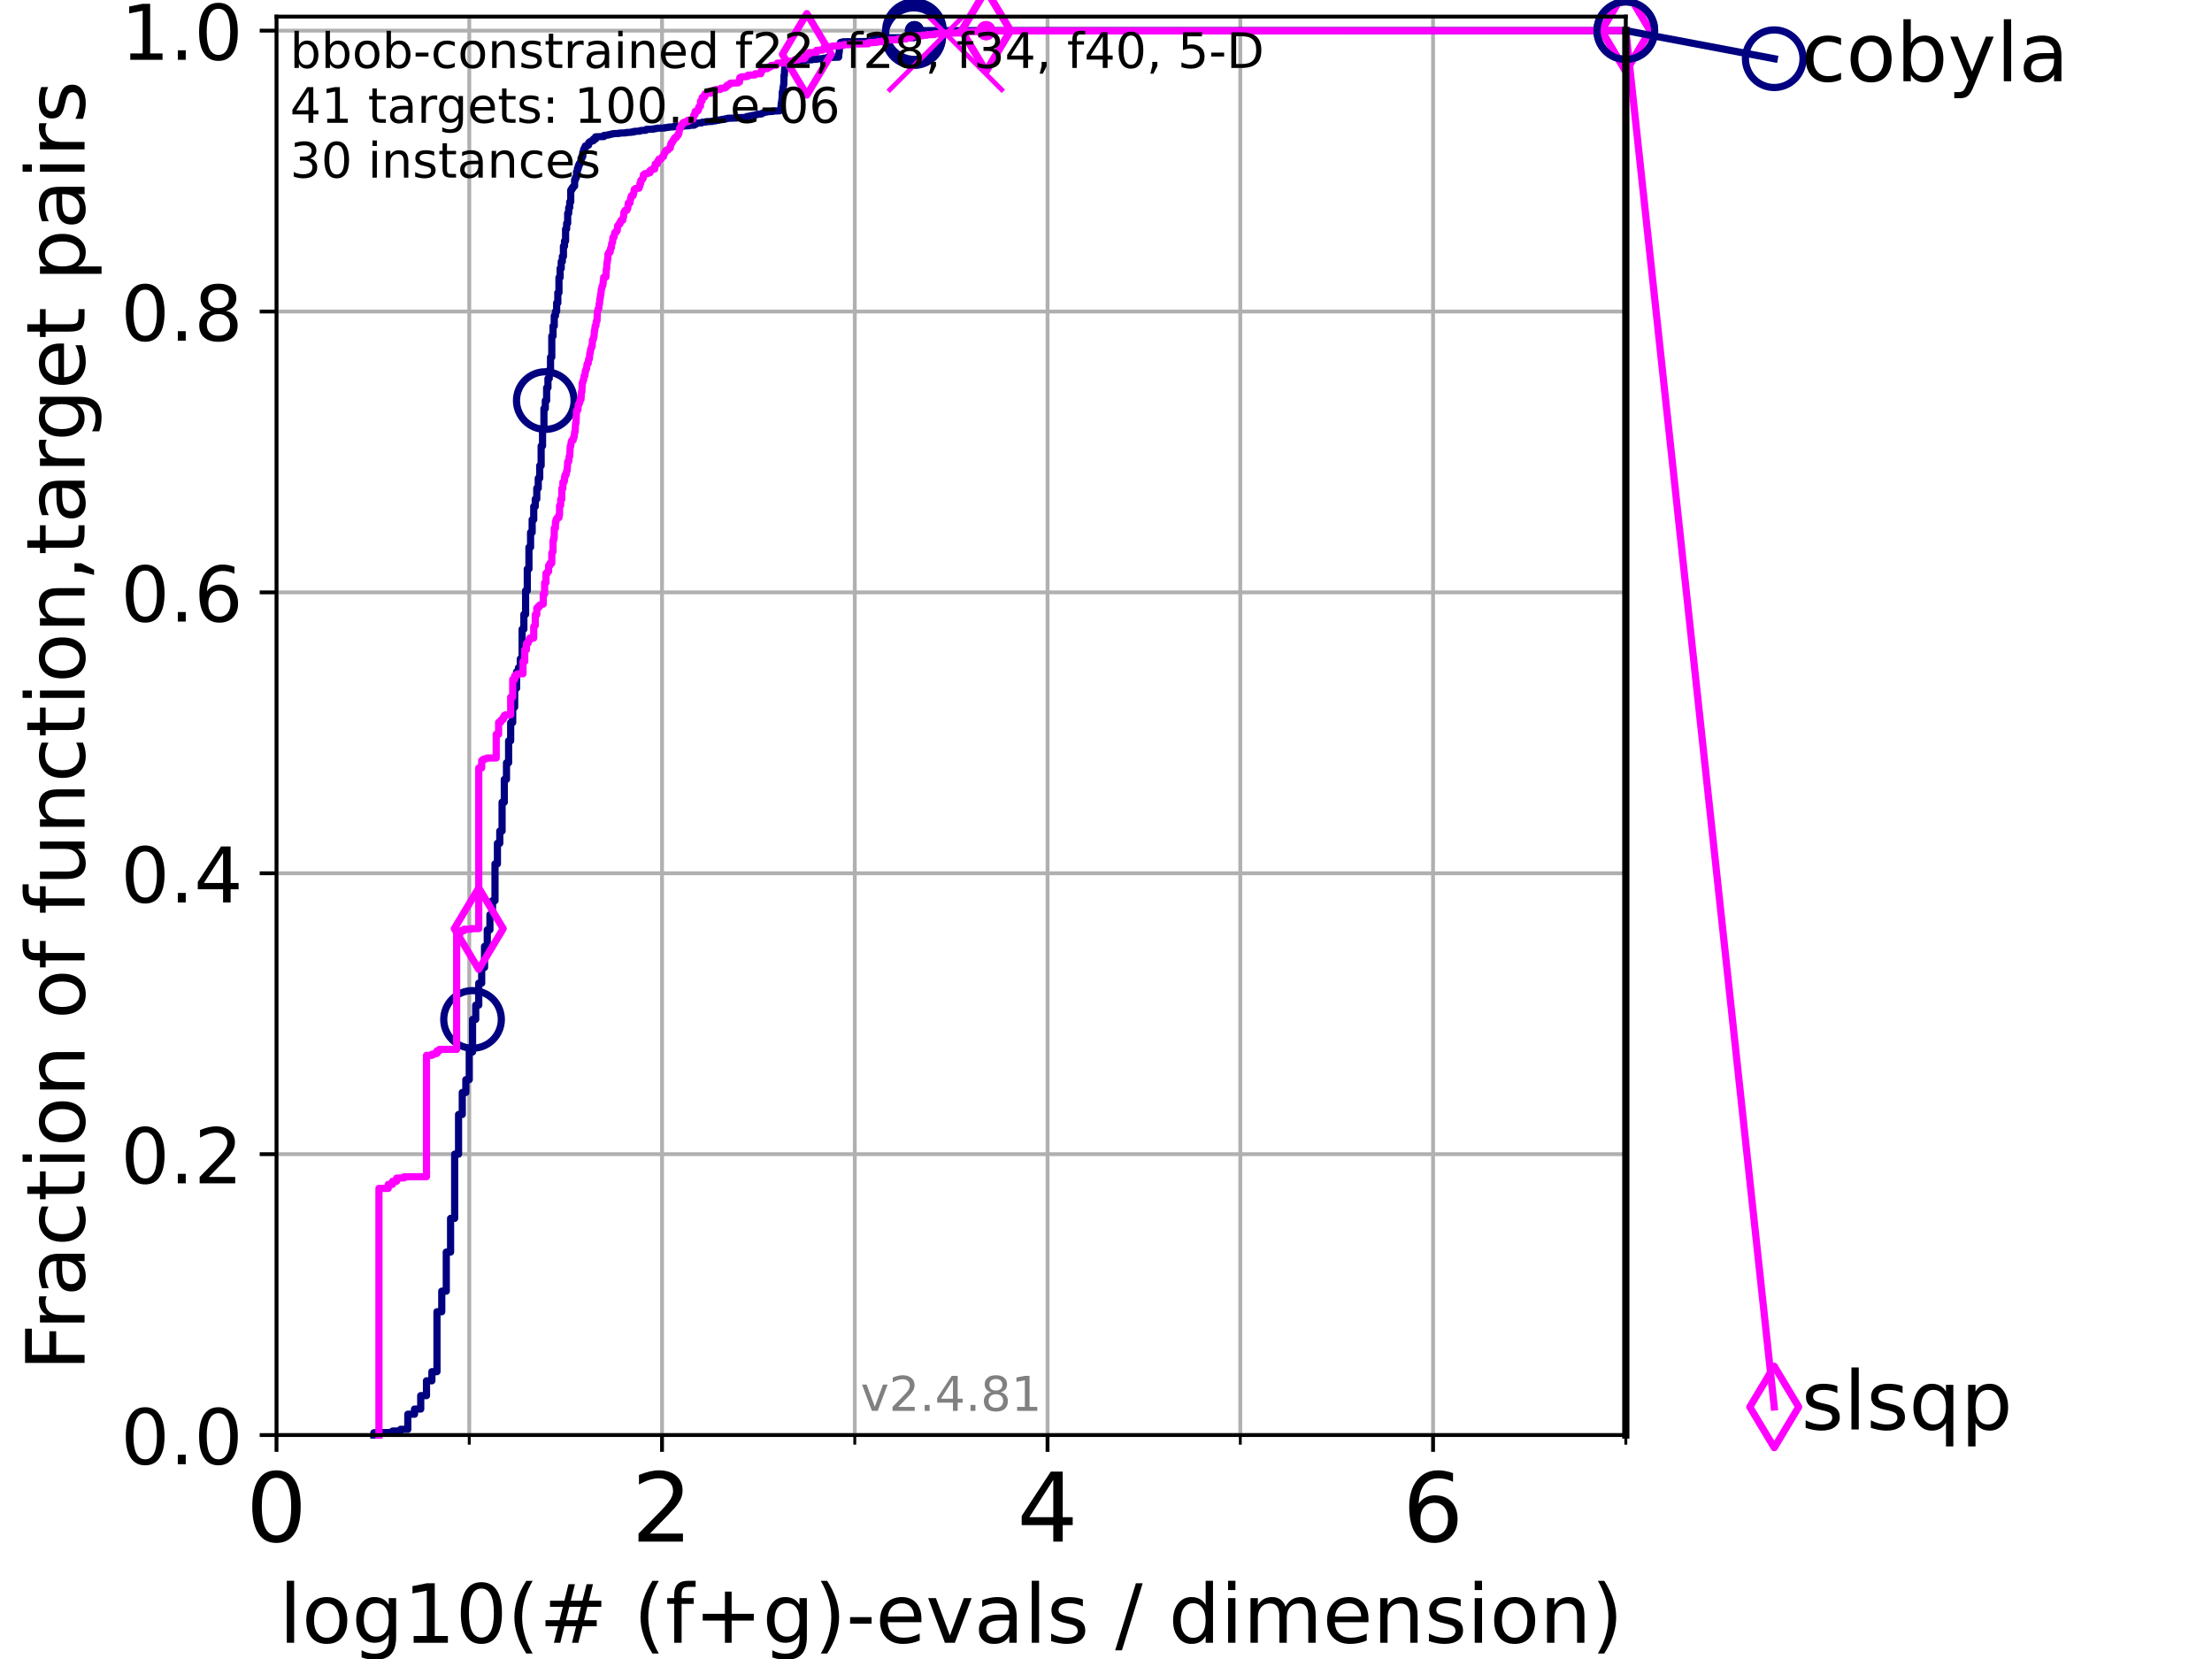 <?xml version="1.0" encoding="utf-8" standalone="no"?>
<!DOCTYPE svg PUBLIC "-//W3C//DTD SVG 1.1//EN"
  "http://www.w3.org/Graphics/SVG/1.1/DTD/svg11.dtd">
<!-- Created with matplotlib (https://matplotlib.org/) -->
<svg height="345.6pt" version="1.1" viewBox="0 0 460.8 345.6" width="460.8pt" xmlns="http://www.w3.org/2000/svg" xmlns:xlink="http://www.w3.org/1999/xlink">
 <defs>
  <style type="text/css">*{stroke-linecap:butt;stroke-linejoin:round;}</style>
 </defs>
 <g id="figure_1">
  <g id="patch_1">
   <path d="M 0 345.6 
L 460.8 345.6 
L 460.8 0 
L 0 0 
z
" style="fill:#ffffff;"/>
  </g>
  <g id="axes_1">
   <g id="patch_2">
    <path d="M 57.6 298.944 
L 338.688 298.944 
L 338.688 3.456 
L 57.6 3.456 
z
" style="fill:#ffffff;"/>
   </g>
   <g id="matplotlib.axis_1">
    <g id="xtick_1">
     <g id="line2d_1">
      <path clip-path="url(#pe215aa5e66)" d="M 57.6 298.944 
L 57.6 3.456 
" style="fill:none;stroke:#b0b0b0;stroke-linecap:square;stroke-width:0.8;"/>
     </g>
     <g id="line2d_2">
      <defs>
       <path d="M 0 0 
L 0 3.5 
" id="m09fa39feb8" style="stroke:#000000;stroke-width:0.8;"/>
      </defs>
      <g>
       <use style="stroke:#000000;stroke-width:0.8;" x="57.6" xlink:href="#m09fa39feb8" y="298.944"/>
      </g>
     </g>
     <g id="text_1">
      <!-- 0 -->
      <g transform="translate(51.237 321.141)scale(0.2 -0.2)">
       <defs>
        <path d="M 31.781 66.406 
Q 24.172 66.406 20.328 58.906 
Q 16.5 51.422 16.5 36.375 
Q 16.5 21.391 20.328 13.891 
Q 24.172 6.391 31.781 6.391 
Q 39.453 6.391 43.281 13.891 
Q 47.125 21.391 47.125 36.375 
Q 47.125 51.422 43.281 58.906 
Q 39.453 66.406 31.781 66.406 
z
M 31.781 74.219 
Q 44.047 74.219 50.516 64.516 
Q 56.984 54.828 56.984 36.375 
Q 56.984 17.969 50.516 8.266 
Q 44.047 -1.422 31.781 -1.422 
Q 19.531 -1.422 13.062 8.266 
Q 6.594 17.969 6.594 36.375 
Q 6.594 54.828 13.062 64.516 
Q 19.531 74.219 31.781 74.219 
z
" id="DejaVuSans-48"/>
       </defs>
       <use xlink:href="#DejaVuSans-48"/>
      </g>
     </g>
    </g>
    <g id="xtick_2">
     <g id="line2d_3">
      <path clip-path="url(#pe215aa5e66)" d="M 137.911 298.944 
L 137.911 3.456 
" style="fill:none;stroke:#b0b0b0;stroke-linecap:square;stroke-width:0.8;"/>
     </g>
     <g id="line2d_4">
      <g>
       <use style="stroke:#000000;stroke-width:0.8;" x="137.911" xlink:href="#m09fa39feb8" y="298.944"/>
      </g>
     </g>
     <g id="text_2">
      <!-- 2 -->
      <g transform="translate(131.548 321.141)scale(0.2 -0.2)">
       <defs>
        <path d="M 19.188 8.297 
L 53.609 8.297 
L 53.609 0 
L 7.328 0 
L 7.328 8.297 
Q 12.938 14.109 22.625 23.891 
Q 32.328 33.688 34.812 36.531 
Q 39.547 41.844 41.422 45.531 
Q 43.312 49.219 43.312 52.781 
Q 43.312 58.594 39.234 62.25 
Q 35.156 65.922 28.609 65.922 
Q 23.969 65.922 18.812 64.312 
Q 13.672 62.703 7.812 59.422 
L 7.812 69.391 
Q 13.766 71.781 18.938 73 
Q 24.125 74.219 28.422 74.219 
Q 39.75 74.219 46.484 68.547 
Q 53.219 62.891 53.219 53.422 
Q 53.219 48.922 51.531 44.891 
Q 49.859 40.875 45.406 35.406 
Q 44.188 33.984 37.641 27.219 
Q 31.109 20.453 19.188 8.297 
z
" id="DejaVuSans-50"/>
       </defs>
       <use xlink:href="#DejaVuSans-50"/>
      </g>
     </g>
    </g>
    <g id="xtick_3">
     <g id="line2d_5">
      <path clip-path="url(#pe215aa5e66)" d="M 218.222 298.944 
L 218.222 3.456 
" style="fill:none;stroke:#b0b0b0;stroke-linecap:square;stroke-width:0.8;"/>
     </g>
     <g id="line2d_6">
      <g>
       <use style="stroke:#000000;stroke-width:0.8;" x="218.222" xlink:href="#m09fa39feb8" y="298.944"/>
      </g>
     </g>
     <g id="text_3">
      <!-- 4 -->
      <g transform="translate(211.859 321.141)scale(0.2 -0.2)">
       <defs>
        <path d="M 37.797 64.312 
L 12.891 25.391 
L 37.797 25.391 
z
M 35.203 72.906 
L 47.609 72.906 
L 47.609 25.391 
L 58.016 25.391 
L 58.016 17.188 
L 47.609 17.188 
L 47.609 0 
L 37.797 0 
L 37.797 17.188 
L 4.891 17.188 
L 4.891 26.703 
z
" id="DejaVuSans-52"/>
       </defs>
       <use xlink:href="#DejaVuSans-52"/>
      </g>
     </g>
    </g>
    <g id="xtick_4">
     <g id="line2d_7">
      <path clip-path="url(#pe215aa5e66)" d="M 298.533 298.944 
L 298.533 3.456 
" style="fill:none;stroke:#b0b0b0;stroke-linecap:square;stroke-width:0.8;"/>
     </g>
     <g id="line2d_8">
      <g>
       <use style="stroke:#000000;stroke-width:0.8;" x="298.533" xlink:href="#m09fa39feb8" y="298.944"/>
      </g>
     </g>
     <g id="text_4">
      <!-- 6 -->
      <g transform="translate(292.17 321.141)scale(0.2 -0.2)">
       <defs>
        <path d="M 33.016 40.375 
Q 26.375 40.375 22.484 35.828 
Q 18.609 31.297 18.609 23.391 
Q 18.609 15.531 22.484 10.953 
Q 26.375 6.391 33.016 6.391 
Q 39.656 6.391 43.531 10.953 
Q 47.406 15.531 47.406 23.391 
Q 47.406 31.297 43.531 35.828 
Q 39.656 40.375 33.016 40.375 
z
M 52.594 71.297 
L 52.594 62.312 
Q 48.875 64.062 45.094 64.984 
Q 41.312 65.922 37.594 65.922 
Q 27.828 65.922 22.672 59.328 
Q 17.531 52.734 16.797 39.406 
Q 19.672 43.656 24.016 45.922 
Q 28.375 48.188 33.594 48.188 
Q 44.578 48.188 50.953 41.516 
Q 57.328 34.859 57.328 23.391 
Q 57.328 12.156 50.688 5.359 
Q 44.047 -1.422 33.016 -1.422 
Q 20.359 -1.422 13.672 8.266 
Q 6.984 17.969 6.984 36.375 
Q 6.984 53.656 15.188 63.938 
Q 23.391 74.219 37.203 74.219 
Q 40.922 74.219 44.703 73.484 
Q 48.484 72.75 52.594 71.297 
z
" id="DejaVuSans-54"/>
       </defs>
       <use xlink:href="#DejaVuSans-54"/>
      </g>
     </g>
    </g>
    <g id="xtick_5">
     <g id="line2d_9">
      <path clip-path="url(#pe215aa5e66)" d="M 97.755 298.944 
L 97.755 3.456 
" style="fill:none;stroke:#b0b0b0;stroke-linecap:square;stroke-width:0.8;"/>
     </g>
     <g id="line2d_10">
      <defs>
       <path d="M 0 0 
L 0 2 
" id="m12b53e3286" style="stroke:#000000;stroke-width:0.6;"/>
      </defs>
      <g>
       <use style="stroke:#000000;stroke-width:0.6;" x="97.755" xlink:href="#m12b53e3286" y="298.944"/>
      </g>
     </g>
    </g>
    <g id="xtick_6">
     <g id="line2d_11">
      <path clip-path="url(#pe215aa5e66)" d="M 178.066 298.944 
L 178.066 3.456 
" style="fill:none;stroke:#b0b0b0;stroke-linecap:square;stroke-width:0.8;"/>
     </g>
     <g id="line2d_12">
      <g>
       <use style="stroke:#000000;stroke-width:0.6;" x="178.066" xlink:href="#m12b53e3286" y="298.944"/>
      </g>
     </g>
    </g>
    <g id="xtick_7">
     <g id="line2d_13">
      <path clip-path="url(#pe215aa5e66)" d="M 258.377 298.944 
L 258.377 3.456 
" style="fill:none;stroke:#b0b0b0;stroke-linecap:square;stroke-width:0.8;"/>
     </g>
     <g id="line2d_14">
      <g>
       <use style="stroke:#000000;stroke-width:0.6;" x="258.377" xlink:href="#m12b53e3286" y="298.944"/>
      </g>
     </g>
    </g>
    <g id="xtick_8">
     <g id="line2d_15">
      <path clip-path="url(#pe215aa5e66)" d="M 338.688 298.944 
L 338.688 3.456 
" style="fill:none;stroke:#b0b0b0;stroke-linecap:square;stroke-width:0.8;"/>
     </g>
     <g id="line2d_16">
      <g>
       <use style="stroke:#000000;stroke-width:0.6;" x="338.688" xlink:href="#m12b53e3286" y="298.944"/>
      </g>
     </g>
    </g>
    <g id="text_5">
     <!-- log10(# (f+g)-evals / dimension) -->
     <g transform="translate(58.145 342.218)scale(0.17 -0.17)">
      <defs>
       <path d="M 9.422 75.984 
L 18.406 75.984 
L 18.406 0 
L 9.422 0 
z
" id="DejaVuSans-108"/>
       <path d="M 30.609 48.391 
Q 23.391 48.391 19.188 42.75 
Q 14.984 37.109 14.984 27.297 
Q 14.984 17.484 19.156 11.844 
Q 23.344 6.203 30.609 6.203 
Q 37.797 6.203 41.984 11.859 
Q 46.188 17.531 46.188 27.297 
Q 46.188 37.016 41.984 42.703 
Q 37.797 48.391 30.609 48.391 
z
M 30.609 56 
Q 42.328 56 49.016 48.375 
Q 55.719 40.766 55.719 27.297 
Q 55.719 13.875 49.016 6.219 
Q 42.328 -1.422 30.609 -1.422 
Q 18.844 -1.422 12.172 6.219 
Q 5.516 13.875 5.516 27.297 
Q 5.516 40.766 12.172 48.375 
Q 18.844 56 30.609 56 
z
" id="DejaVuSans-111"/>
       <path d="M 45.406 27.984 
Q 45.406 37.75 41.375 43.109 
Q 37.359 48.484 30.078 48.484 
Q 22.859 48.484 18.828 43.109 
Q 14.797 37.75 14.797 27.984 
Q 14.797 18.266 18.828 12.891 
Q 22.859 7.516 30.078 7.516 
Q 37.359 7.516 41.375 12.891 
Q 45.406 18.266 45.406 27.984 
z
M 54.391 6.781 
Q 54.391 -7.172 48.188 -13.984 
Q 42 -20.797 29.203 -20.797 
Q 24.469 -20.797 20.266 -20.094 
Q 16.062 -19.391 12.109 -17.922 
L 12.109 -9.188 
Q 16.062 -11.328 19.922 -12.344 
Q 23.781 -13.375 27.781 -13.375 
Q 36.625 -13.375 41.016 -8.766 
Q 45.406 -4.156 45.406 5.172 
L 45.406 9.625 
Q 42.625 4.781 38.281 2.391 
Q 33.938 0 27.875 0 
Q 17.828 0 11.672 7.656 
Q 5.516 15.328 5.516 27.984 
Q 5.516 40.672 11.672 48.328 
Q 17.828 56 27.875 56 
Q 33.938 56 38.281 53.609 
Q 42.625 51.219 45.406 46.391 
L 45.406 54.688 
L 54.391 54.688 
z
" id="DejaVuSans-103"/>
       <path d="M 12.406 8.297 
L 28.516 8.297 
L 28.516 63.922 
L 10.984 60.406 
L 10.984 69.391 
L 28.422 72.906 
L 38.281 72.906 
L 38.281 8.297 
L 54.391 8.297 
L 54.391 0 
L 12.406 0 
z
" id="DejaVuSans-49"/>
       <path d="M 31 75.875 
Q 24.469 64.656 21.281 53.656 
Q 18.109 42.672 18.109 31.391 
Q 18.109 20.125 21.312 9.062 
Q 24.516 -2 31 -13.188 
L 23.188 -13.188 
Q 15.875 -1.703 12.234 9.375 
Q 8.594 20.453 8.594 31.391 
Q 8.594 42.281 12.203 53.312 
Q 15.828 64.359 23.188 75.875 
z
" id="DejaVuSans-40"/>
       <path d="M 51.125 44 
L 36.922 44 
L 32.812 27.688 
L 47.125 27.688 
z
M 43.797 71.781 
L 38.719 51.516 
L 52.984 51.516 
L 58.109 71.781 
L 65.922 71.781 
L 60.891 51.516 
L 76.125 51.516 
L 76.125 44 
L 58.984 44 
L 54.984 27.688 
L 70.516 27.688 
L 70.516 20.219 
L 53.078 20.219 
L 48 0 
L 40.188 0 
L 45.219 20.219 
L 30.906 20.219 
L 25.875 0 
L 18.016 0 
L 23.094 20.219 
L 7.719 20.219 
L 7.719 27.688 
L 24.906 27.688 
L 29 44 
L 13.281 44 
L 13.281 51.516 
L 30.906 51.516 
L 35.891 71.781 
z
" id="DejaVuSans-35"/>
       <path id="DejaVuSans-32"/>
       <path d="M 37.109 75.984 
L 37.109 68.5 
L 28.516 68.5 
Q 23.688 68.5 21.797 66.547 
Q 19.922 64.594 19.922 59.516 
L 19.922 54.688 
L 34.719 54.688 
L 34.719 47.703 
L 19.922 47.703 
L 19.922 0 
L 10.891 0 
L 10.891 47.703 
L 2.297 47.703 
L 2.297 54.688 
L 10.891 54.688 
L 10.891 58.5 
Q 10.891 67.625 15.141 71.797 
Q 19.391 75.984 28.609 75.984 
z
" id="DejaVuSans-102"/>
       <path d="M 46 62.703 
L 46 35.5 
L 73.188 35.5 
L 73.188 27.203 
L 46 27.203 
L 46 0 
L 37.797 0 
L 37.797 27.203 
L 10.594 27.203 
L 10.594 35.5 
L 37.797 35.5 
L 37.797 62.703 
z
" id="DejaVuSans-43"/>
       <path d="M 8.016 75.875 
L 15.828 75.875 
Q 23.141 64.359 26.781 53.312 
Q 30.422 42.281 30.422 31.391 
Q 30.422 20.453 26.781 9.375 
Q 23.141 -1.703 15.828 -13.188 
L 8.016 -13.188 
Q 14.5 -2 17.703 9.062 
Q 20.906 20.125 20.906 31.391 
Q 20.906 42.672 17.703 53.656 
Q 14.5 64.656 8.016 75.875 
z
" id="DejaVuSans-41"/>
       <path d="M 4.891 31.391 
L 31.203 31.391 
L 31.203 23.391 
L 4.891 23.391 
z
" id="DejaVuSans-45"/>
       <path d="M 56.203 29.594 
L 56.203 25.203 
L 14.891 25.203 
Q 15.484 15.922 20.484 11.062 
Q 25.484 6.203 34.422 6.203 
Q 39.594 6.203 44.453 7.469 
Q 49.312 8.734 54.109 11.281 
L 54.109 2.781 
Q 49.266 0.734 44.188 -0.344 
Q 39.109 -1.422 33.891 -1.422 
Q 20.797 -1.422 13.156 6.188 
Q 5.516 13.812 5.516 26.812 
Q 5.516 40.234 12.766 48.109 
Q 20.016 56 32.328 56 
Q 43.359 56 49.781 48.891 
Q 56.203 41.797 56.203 29.594 
z
M 47.219 32.234 
Q 47.125 39.594 43.094 43.984 
Q 39.062 48.391 32.422 48.391 
Q 24.906 48.391 20.391 44.141 
Q 15.875 39.891 15.188 32.172 
z
" id="DejaVuSans-101"/>
       <path d="M 2.984 54.688 
L 12.5 54.688 
L 29.594 8.797 
L 46.688 54.688 
L 56.203 54.688 
L 35.688 0 
L 23.484 0 
z
" id="DejaVuSans-118"/>
       <path d="M 34.281 27.484 
Q 23.391 27.484 19.188 25 
Q 14.984 22.516 14.984 16.5 
Q 14.984 11.719 18.141 8.906 
Q 21.297 6.109 26.703 6.109 
Q 34.188 6.109 38.703 11.406 
Q 43.219 16.703 43.219 25.484 
L 43.219 27.484 
z
M 52.203 31.203 
L 52.203 0 
L 43.219 0 
L 43.219 8.297 
Q 40.141 3.328 35.547 0.953 
Q 30.953 -1.422 24.312 -1.422 
Q 15.922 -1.422 10.953 3.297 
Q 6 8.016 6 15.922 
Q 6 25.141 12.172 29.828 
Q 18.359 34.516 30.609 34.516 
L 43.219 34.516 
L 43.219 35.406 
Q 43.219 41.609 39.141 45 
Q 35.062 48.391 27.688 48.391 
Q 23 48.391 18.547 47.266 
Q 14.109 46.141 10.016 43.891 
L 10.016 52.203 
Q 14.938 54.109 19.578 55.047 
Q 24.219 56 28.609 56 
Q 40.484 56 46.344 49.844 
Q 52.203 43.703 52.203 31.203 
z
" id="DejaVuSans-97"/>
       <path d="M 44.281 53.078 
L 44.281 44.578 
Q 40.484 46.531 36.375 47.5 
Q 32.281 48.484 27.875 48.484 
Q 21.188 48.484 17.844 46.438 
Q 14.5 44.391 14.5 40.281 
Q 14.5 37.156 16.891 35.375 
Q 19.281 33.594 26.516 31.984 
L 29.594 31.297 
Q 39.156 29.25 43.188 25.516 
Q 47.219 21.781 47.219 15.094 
Q 47.219 7.469 41.188 3.016 
Q 35.156 -1.422 24.609 -1.422 
Q 20.219 -1.422 15.453 -0.562 
Q 10.688 0.297 5.422 2 
L 5.422 11.281 
Q 10.406 8.688 15.234 7.391 
Q 20.062 6.109 24.812 6.109 
Q 31.156 6.109 34.562 8.281 
Q 37.984 10.453 37.984 14.406 
Q 37.984 18.062 35.516 20.016 
Q 33.062 21.969 24.703 23.781 
L 21.578 24.516 
Q 13.234 26.266 9.516 29.906 
Q 5.812 33.547 5.812 39.891 
Q 5.812 47.609 11.281 51.797 
Q 16.75 56 26.812 56 
Q 31.781 56 36.172 55.266 
Q 40.578 54.547 44.281 53.078 
z
" id="DejaVuSans-115"/>
       <path d="M 25.391 72.906 
L 33.688 72.906 
L 8.297 -9.281 
L 0 -9.281 
z
" id="DejaVuSans-47"/>
       <path d="M 45.406 46.391 
L 45.406 75.984 
L 54.391 75.984 
L 54.391 0 
L 45.406 0 
L 45.406 8.203 
Q 42.578 3.328 38.25 0.953 
Q 33.938 -1.422 27.875 -1.422 
Q 17.969 -1.422 11.734 6.484 
Q 5.516 14.406 5.516 27.297 
Q 5.516 40.188 11.734 48.094 
Q 17.969 56 27.875 56 
Q 33.938 56 38.25 53.625 
Q 42.578 51.266 45.406 46.391 
z
M 14.797 27.297 
Q 14.797 17.391 18.875 11.75 
Q 22.953 6.109 30.078 6.109 
Q 37.203 6.109 41.297 11.75 
Q 45.406 17.391 45.406 27.297 
Q 45.406 37.203 41.297 42.844 
Q 37.203 48.484 30.078 48.484 
Q 22.953 48.484 18.875 42.844 
Q 14.797 37.203 14.797 27.297 
z
" id="DejaVuSans-100"/>
       <path d="M 9.422 54.688 
L 18.406 54.688 
L 18.406 0 
L 9.422 0 
z
M 9.422 75.984 
L 18.406 75.984 
L 18.406 64.594 
L 9.422 64.594 
z
" id="DejaVuSans-105"/>
       <path d="M 52 44.188 
Q 55.375 50.25 60.062 53.125 
Q 64.75 56 71.094 56 
Q 79.641 56 84.281 50.016 
Q 88.922 44.047 88.922 33.016 
L 88.922 0 
L 79.891 0 
L 79.891 32.719 
Q 79.891 40.578 77.094 44.375 
Q 74.312 48.188 68.609 48.188 
Q 61.625 48.188 57.562 43.547 
Q 53.516 38.922 53.516 30.906 
L 53.516 0 
L 44.484 0 
L 44.484 32.719 
Q 44.484 40.625 41.703 44.406 
Q 38.922 48.188 33.109 48.188 
Q 26.219 48.188 22.156 43.531 
Q 18.109 38.875 18.109 30.906 
L 18.109 0 
L 9.078 0 
L 9.078 54.688 
L 18.109 54.688 
L 18.109 46.188 
Q 21.188 51.219 25.484 53.609 
Q 29.781 56 35.688 56 
Q 41.656 56 45.828 52.969 
Q 50 49.953 52 44.188 
z
" id="DejaVuSans-109"/>
       <path d="M 54.891 33.016 
L 54.891 0 
L 45.906 0 
L 45.906 32.719 
Q 45.906 40.484 42.875 44.328 
Q 39.844 48.188 33.797 48.188 
Q 26.516 48.188 22.312 43.547 
Q 18.109 38.922 18.109 30.906 
L 18.109 0 
L 9.078 0 
L 9.078 54.688 
L 18.109 54.688 
L 18.109 46.188 
Q 21.344 51.125 25.703 53.562 
Q 30.078 56 35.797 56 
Q 45.219 56 50.047 50.172 
Q 54.891 44.344 54.891 33.016 
z
" id="DejaVuSans-110"/>
      </defs>
      <use xlink:href="#DejaVuSans-108"/>
      <use x="27.783" xlink:href="#DejaVuSans-111"/>
      <use x="88.965" xlink:href="#DejaVuSans-103"/>
      <use x="152.441" xlink:href="#DejaVuSans-49"/>
      <use x="216.064" xlink:href="#DejaVuSans-48"/>
      <use x="279.688" xlink:href="#DejaVuSans-40"/>
      <use x="318.701" xlink:href="#DejaVuSans-35"/>
      <use x="402.49" xlink:href="#DejaVuSans-32"/>
      <use x="434.277" xlink:href="#DejaVuSans-40"/>
      <use x="473.291" xlink:href="#DejaVuSans-102"/>
      <use x="508.496" xlink:href="#DejaVuSans-43"/>
      <use x="592.285" xlink:href="#DejaVuSans-103"/>
      <use x="655.762" xlink:href="#DejaVuSans-41"/>
      <use x="694.775" xlink:href="#DejaVuSans-45"/>
      <use x="730.859" xlink:href="#DejaVuSans-101"/>
      <use x="792.383" xlink:href="#DejaVuSans-118"/>
      <use x="851.562" xlink:href="#DejaVuSans-97"/>
      <use x="912.842" xlink:href="#DejaVuSans-108"/>
      <use x="940.625" xlink:href="#DejaVuSans-115"/>
      <use x="992.725" xlink:href="#DejaVuSans-32"/>
      <use x="1024.512" xlink:href="#DejaVuSans-47"/>
      <use x="1058.203" xlink:href="#DejaVuSans-32"/>
      <use x="1089.99" xlink:href="#DejaVuSans-100"/>
      <use x="1153.467" xlink:href="#DejaVuSans-105"/>
      <use x="1181.25" xlink:href="#DejaVuSans-109"/>
      <use x="1278.662" xlink:href="#DejaVuSans-101"/>
      <use x="1340.186" xlink:href="#DejaVuSans-110"/>
      <use x="1403.564" xlink:href="#DejaVuSans-115"/>
      <use x="1455.664" xlink:href="#DejaVuSans-105"/>
      <use x="1483.447" xlink:href="#DejaVuSans-111"/>
      <use x="1544.629" xlink:href="#DejaVuSans-110"/>
      <use x="1608.008" xlink:href="#DejaVuSans-41"/>
     </g>
    </g>
   </g>
   <g id="matplotlib.axis_2">
    <g id="ytick_1">
     <g id="line2d_17">
      <path clip-path="url(#pe215aa5e66)" d="M 57.6 298.944 
L 338.688 298.944 
" style="fill:none;stroke:#b0b0b0;stroke-linecap:square;stroke-width:0.8;"/>
     </g>
     <g id="line2d_18">
      <defs>
       <path d="M 0 0 
L -3.5 0 
" id="mc049047ef9" style="stroke:#000000;stroke-width:0.8;"/>
      </defs>
      <g>
       <use style="stroke:#000000;stroke-width:0.8;" x="57.6" xlink:href="#mc049047ef9" y="298.944"/>
      </g>
     </g>
     <g id="text_6">
      <!-- 0.0 -->
      <g transform="translate(25.155 305.023)scale(0.16 -0.16)">
       <defs>
        <path d="M 10.688 12.406 
L 21 12.406 
L 21 0 
L 10.688 0 
z
" id="DejaVuSans-46"/>
       </defs>
       <use xlink:href="#DejaVuSans-48"/>
       <use x="63.623" xlink:href="#DejaVuSans-46"/>
       <use x="95.41" xlink:href="#DejaVuSans-48"/>
      </g>
     </g>
    </g>
    <g id="ytick_2">
     <g id="line2d_19">
      <path clip-path="url(#pe215aa5e66)" d="M 57.6 240.432 
L 338.688 240.432 
" style="fill:none;stroke:#b0b0b0;stroke-linecap:square;stroke-width:0.8;"/>
     </g>
     <g id="line2d_20">
      <g>
       <use style="stroke:#000000;stroke-width:0.8;" x="57.6" xlink:href="#mc049047ef9" y="240.432"/>
      </g>
     </g>
     <g id="text_7">
      <!-- 0.2 -->
      <g transform="translate(25.155 246.51)scale(0.16 -0.16)">
       <use xlink:href="#DejaVuSans-48"/>
       <use x="63.623" xlink:href="#DejaVuSans-46"/>
       <use x="95.41" xlink:href="#DejaVuSans-50"/>
      </g>
     </g>
    </g>
    <g id="ytick_3">
     <g id="line2d_21">
      <path clip-path="url(#pe215aa5e66)" d="M 57.6 181.919 
L 338.688 181.919 
" style="fill:none;stroke:#b0b0b0;stroke-linecap:square;stroke-width:0.8;"/>
     </g>
     <g id="line2d_22">
      <g>
       <use style="stroke:#000000;stroke-width:0.8;" x="57.6" xlink:href="#mc049047ef9" y="181.919"/>
      </g>
     </g>
     <g id="text_8">
      <!-- 0.4 -->
      <g transform="translate(25.155 187.998)scale(0.16 -0.16)">
       <use xlink:href="#DejaVuSans-48"/>
       <use x="63.623" xlink:href="#DejaVuSans-46"/>
       <use x="95.41" xlink:href="#DejaVuSans-52"/>
      </g>
     </g>
    </g>
    <g id="ytick_4">
     <g id="line2d_23">
      <path clip-path="url(#pe215aa5e66)" d="M 57.6 123.407 
L 338.688 123.407 
" style="fill:none;stroke:#b0b0b0;stroke-linecap:square;stroke-width:0.8;"/>
     </g>
     <g id="line2d_24">
      <g>
       <use style="stroke:#000000;stroke-width:0.8;" x="57.6" xlink:href="#mc049047ef9" y="123.407"/>
      </g>
     </g>
     <g id="text_9">
      <!-- 0.6 -->
      <g transform="translate(25.155 129.485)scale(0.16 -0.16)">
       <use xlink:href="#DejaVuSans-48"/>
       <use x="63.623" xlink:href="#DejaVuSans-46"/>
       <use x="95.41" xlink:href="#DejaVuSans-54"/>
      </g>
     </g>
    </g>
    <g id="ytick_5">
     <g id="line2d_25">
      <path clip-path="url(#pe215aa5e66)" d="M 57.6 64.894 
L 338.688 64.894 
" style="fill:none;stroke:#b0b0b0;stroke-linecap:square;stroke-width:0.8;"/>
     </g>
     <g id="line2d_26">
      <g>
       <use style="stroke:#000000;stroke-width:0.8;" x="57.6" xlink:href="#mc049047ef9" y="64.894"/>
      </g>
     </g>
     <g id="text_10">
      <!-- 0.8 -->
      <g transform="translate(25.155 70.973)scale(0.16 -0.16)">
       <defs>
        <path d="M 31.781 34.625 
Q 24.75 34.625 20.719 30.859 
Q 16.703 27.094 16.703 20.516 
Q 16.703 13.922 20.719 10.156 
Q 24.75 6.391 31.781 6.391 
Q 38.812 6.391 42.859 10.172 
Q 46.922 13.969 46.922 20.516 
Q 46.922 27.094 42.891 30.859 
Q 38.875 34.625 31.781 34.625 
z
M 21.922 38.812 
Q 15.578 40.375 12.031 44.719 
Q 8.5 49.078 8.5 55.328 
Q 8.5 64.062 14.719 69.141 
Q 20.953 74.219 31.781 74.219 
Q 42.672 74.219 48.875 69.141 
Q 55.078 64.062 55.078 55.328 
Q 55.078 49.078 51.531 44.719 
Q 48 40.375 41.703 38.812 
Q 48.828 37.156 52.797 32.312 
Q 56.781 27.484 56.781 20.516 
Q 56.781 9.906 50.312 4.234 
Q 43.844 -1.422 31.781 -1.422 
Q 19.734 -1.422 13.25 4.234 
Q 6.781 9.906 6.781 20.516 
Q 6.781 27.484 10.781 32.312 
Q 14.797 37.156 21.922 38.812 
z
M 18.312 54.391 
Q 18.312 48.734 21.844 45.562 
Q 25.391 42.391 31.781 42.391 
Q 38.141 42.391 41.719 45.562 
Q 45.312 48.734 45.312 54.391 
Q 45.312 60.062 41.719 63.234 
Q 38.141 66.406 31.781 66.406 
Q 25.391 66.406 21.844 63.234 
Q 18.312 60.062 18.312 54.391 
z
" id="DejaVuSans-56"/>
       </defs>
       <use xlink:href="#DejaVuSans-48"/>
       <use x="63.623" xlink:href="#DejaVuSans-46"/>
       <use x="95.41" xlink:href="#DejaVuSans-56"/>
      </g>
     </g>
    </g>
    <g id="ytick_6">
     <g id="line2d_27">
      <path clip-path="url(#pe215aa5e66)" d="M 57.6 6.382 
L 338.688 6.382 
" style="fill:none;stroke:#b0b0b0;stroke-linecap:square;stroke-width:0.8;"/>
     </g>
     <g id="line2d_28">
      <g>
       <use style="stroke:#000000;stroke-width:0.8;" x="57.6" xlink:href="#mc049047ef9" y="6.382"/>
      </g>
     </g>
     <g id="text_11">
      <!-- 1.0 -->
      <g transform="translate(25.155 12.46)scale(0.16 -0.16)">
       <use xlink:href="#DejaVuSans-49"/>
       <use x="63.623" xlink:href="#DejaVuSans-46"/>
       <use x="95.41" xlink:href="#DejaVuSans-48"/>
      </g>
     </g>
    </g>
    <g id="text_12">
     <!-- Fraction of function,target pairs -->
     <g transform="translate(17.62 285.585)rotate(-90)scale(0.17 -0.17)">
      <defs>
       <path d="M 9.812 72.906 
L 51.703 72.906 
L 51.703 64.594 
L 19.672 64.594 
L 19.672 43.109 
L 48.578 43.109 
L 48.578 34.812 
L 19.672 34.812 
L 19.672 0 
L 9.812 0 
z
" id="DejaVuSans-70"/>
       <path d="M 41.109 46.297 
Q 39.594 47.172 37.812 47.578 
Q 36.031 48 33.891 48 
Q 26.266 48 22.188 43.047 
Q 18.109 38.094 18.109 28.812 
L 18.109 0 
L 9.078 0 
L 9.078 54.688 
L 18.109 54.688 
L 18.109 46.188 
Q 20.953 51.172 25.484 53.578 
Q 30.031 56 36.531 56 
Q 37.453 56 38.578 55.875 
Q 39.703 55.766 41.062 55.516 
z
" id="DejaVuSans-114"/>
       <path d="M 48.781 52.594 
L 48.781 44.188 
Q 44.969 46.297 41.141 47.344 
Q 37.312 48.391 33.406 48.391 
Q 24.656 48.391 19.812 42.844 
Q 14.984 37.312 14.984 27.297 
Q 14.984 17.281 19.812 11.734 
Q 24.656 6.203 33.406 6.203 
Q 37.312 6.203 41.141 7.25 
Q 44.969 8.297 48.781 10.406 
L 48.781 2.094 
Q 45.016 0.344 40.984 -0.531 
Q 36.969 -1.422 32.422 -1.422 
Q 20.062 -1.422 12.781 6.344 
Q 5.516 14.109 5.516 27.297 
Q 5.516 40.672 12.859 48.328 
Q 20.219 56 33.016 56 
Q 37.156 56 41.109 55.141 
Q 45.062 54.297 48.781 52.594 
z
" id="DejaVuSans-99"/>
       <path d="M 18.312 70.219 
L 18.312 54.688 
L 36.812 54.688 
L 36.812 47.703 
L 18.312 47.703 
L 18.312 18.016 
Q 18.312 11.328 20.141 9.422 
Q 21.969 7.516 27.594 7.516 
L 36.812 7.516 
L 36.812 0 
L 27.594 0 
Q 17.188 0 13.234 3.875 
Q 9.281 7.766 9.281 18.016 
L 9.281 47.703 
L 2.688 47.703 
L 2.688 54.688 
L 9.281 54.688 
L 9.281 70.219 
z
" id="DejaVuSans-116"/>
       <path d="M 8.5 21.578 
L 8.5 54.688 
L 17.484 54.688 
L 17.484 21.922 
Q 17.484 14.156 20.5 10.266 
Q 23.531 6.391 29.594 6.391 
Q 36.859 6.391 41.078 11.031 
Q 45.312 15.672 45.312 23.688 
L 45.312 54.688 
L 54.297 54.688 
L 54.297 0 
L 45.312 0 
L 45.312 8.406 
Q 42.047 3.422 37.719 1 
Q 33.406 -1.422 27.688 -1.422 
Q 18.266 -1.422 13.375 4.438 
Q 8.5 10.297 8.5 21.578 
z
M 31.109 56 
z
" id="DejaVuSans-117"/>
       <path d="M 11.719 12.406 
L 22.016 12.406 
L 22.016 4 
L 14.016 -11.625 
L 7.719 -11.625 
L 11.719 4 
z
" id="DejaVuSans-44"/>
       <path d="M 18.109 8.203 
L 18.109 -20.797 
L 9.078 -20.797 
L 9.078 54.688 
L 18.109 54.688 
L 18.109 46.391 
Q 20.953 51.266 25.266 53.625 
Q 29.594 56 35.594 56 
Q 45.562 56 51.781 48.094 
Q 58.016 40.188 58.016 27.297 
Q 58.016 14.406 51.781 6.484 
Q 45.562 -1.422 35.594 -1.422 
Q 29.594 -1.422 25.266 0.953 
Q 20.953 3.328 18.109 8.203 
z
M 48.688 27.297 
Q 48.688 37.203 44.609 42.844 
Q 40.531 48.484 33.406 48.484 
Q 26.266 48.484 22.188 42.844 
Q 18.109 37.203 18.109 27.297 
Q 18.109 17.391 22.188 11.75 
Q 26.266 6.109 33.406 6.109 
Q 40.531 6.109 44.609 11.75 
Q 48.688 17.391 48.688 27.297 
z
" id="DejaVuSans-112"/>
      </defs>
      <use xlink:href="#DejaVuSans-70"/>
      <use x="50.27" xlink:href="#DejaVuSans-114"/>
      <use x="91.383" xlink:href="#DejaVuSans-97"/>
      <use x="152.662" xlink:href="#DejaVuSans-99"/>
      <use x="207.643" xlink:href="#DejaVuSans-116"/>
      <use x="246.852" xlink:href="#DejaVuSans-105"/>
      <use x="274.635" xlink:href="#DejaVuSans-111"/>
      <use x="335.816" xlink:href="#DejaVuSans-110"/>
      <use x="399.195" xlink:href="#DejaVuSans-32"/>
      <use x="430.982" xlink:href="#DejaVuSans-111"/>
      <use x="492.164" xlink:href="#DejaVuSans-102"/>
      <use x="527.369" xlink:href="#DejaVuSans-32"/>
      <use x="559.156" xlink:href="#DejaVuSans-102"/>
      <use x="594.361" xlink:href="#DejaVuSans-117"/>
      <use x="657.74" xlink:href="#DejaVuSans-110"/>
      <use x="721.119" xlink:href="#DejaVuSans-99"/>
      <use x="776.1" xlink:href="#DejaVuSans-116"/>
      <use x="815.309" xlink:href="#DejaVuSans-105"/>
      <use x="843.092" xlink:href="#DejaVuSans-111"/>
      <use x="904.273" xlink:href="#DejaVuSans-110"/>
      <use x="967.652" xlink:href="#DejaVuSans-44"/>
      <use x="999.439" xlink:href="#DejaVuSans-116"/>
      <use x="1038.648" xlink:href="#DejaVuSans-97"/>
      <use x="1099.928" xlink:href="#DejaVuSans-114"/>
      <use x="1139.291" xlink:href="#DejaVuSans-103"/>
      <use x="1202.768" xlink:href="#DejaVuSans-101"/>
      <use x="1264.291" xlink:href="#DejaVuSans-116"/>
      <use x="1303.5" xlink:href="#DejaVuSans-32"/>
      <use x="1335.287" xlink:href="#DejaVuSans-112"/>
      <use x="1398.764" xlink:href="#DejaVuSans-97"/>
      <use x="1460.043" xlink:href="#DejaVuSans-105"/>
      <use x="1487.826" xlink:href="#DejaVuSans-114"/>
      <use x="1528.939" xlink:href="#DejaVuSans-115"/>
     </g>
    </g>
   </g>
   <g id="line2d_29">
    <defs>
     <path d="M 0 1.5 
C 0.398 1.5 0.779 1.342 1.061 1.061 
C 1.342 0.779 1.5 0.398 1.5 0 
C 1.5 -0.398 1.342 -0.779 1.061 -1.061 
C 0.779 -1.342 0.398 -1.5 0 -1.5 
C -0.398 -1.5 -0.779 -1.342 -1.061 -1.061 
C -1.342 -0.779 -1.5 -0.398 -1.5 0 
C -1.5 0.398 -1.342 0.779 -1.061 1.061 
C -0.779 1.342 -0.398 1.5 0 1.5 
z
" id="mf00fe82ad4" style="stroke:#000080;"/>
    </defs>
    <g>
     <use style="fill:#000080;stroke:#000080;" x="190.498" xlink:href="#mf00fe82ad4" y="6.382"/>
     <use style="fill:#000080;stroke:#000080;" x="190.498" xlink:href="#mf00fe82ad4" y="6.382"/>
    </g>
   </g>
   <g id="line2d_30">
    <path d="M 77.885 298.944 
L 77.885 298.468 
L 81.776 298.409 
L 81.776 298.112 
L 83.438 298.112 
L 83.438 297.755 
L 84.956 297.755 
L 84.956 294.603 
L 86.351 294.603 
L 86.351 293.533 
L 87.644 293.533 
L 87.644 290.738 
L 88.847 290.738 
L 88.847 287.646 
L 89.973 287.646 
L 89.973 285.743 
L 91.03 285.743 
L 91.03 273.256 
L 92.027 273.256 
L 92.027 268.974 
L 92.969 268.974 
L 92.969 260.828 
L 93.864 260.828 
L 93.864 253.811 
L 94.715 253.811 
L 94.715 240.432 
L 95.526 240.432 
L 95.526 232.166 
L 96.301 232.166 
L 96.301 227.587 
L 97.044 227.587 
L 97.044 224.911 
L 97.755 224.911 
L 97.755 219.143 
L 98.439 219.143 
L 98.439 212.365 
L 99.098 212.365 
L 99.098 209.391 
L 99.732 209.391 
L 99.732 204.813 
L 100.344 204.813 
L 100.344 201.542 
L 100.935 201.542 
L 100.935 197.142 
L 101.507 197.142 
L 101.507 193.693 
L 102.06 193.693 
L 102.06 190.541 
L 102.597 190.541 
L 102.597 187.628 
L 103.118 187.628 
L 103.118 179.957 
L 103.623 179.957 
L 103.623 175.675 
L 104.115 175.675 
L 104.115 173.118 
L 104.592 173.118 
L 104.592 167.113 
L 105.057 167.113 
L 105.057 162.355 
L 105.51 162.355 
L 105.51 158.907 
L 105.952 158.907 
L 105.952 154.328 
L 106.383 154.328 
L 106.383 150.522 
L 106.803 150.522 
L 106.803 147.311 
L 107.213 147.311 
L 107.213 143.386 
L 107.614 143.386 
L 107.614 139.938 
L 108.006 139.938 
L 108.006 139.105 
L 108.389 139.105 
L 108.389 137.262 
L 108.764 137.262 
L 108.764 131.077 
L 109.132 131.077 
L 109.132 127.985 
L 109.491 127.985 
L 109.491 123.05 
L 109.843 123.05 
L 109.843 118.531 
L 110.189 118.531 
L 110.189 114.011 
L 110.527 114.011 
L 110.527 110.919 
L 110.86 110.919 
L 110.86 108.243 
L 111.186 108.243 
L 111.186 105.508 
L 111.506 105.508 
L 111.506 103.962 
L 111.82 103.962 
L 111.82 101.702 
L 112.128 101.702 
L 112.128 99.621 
L 112.432 99.621 
L 112.432 97.005 
L 112.73 97.005 
L 112.73 92.902 
L 113.023 92.902 
L 113.023 89.274 
L 113.311 89.274 
L 113.311 85.112 
L 113.595 85.112 
L 113.595 83.447 
L 113.874 83.447 
L 113.874 80.771 
L 114.148 80.771 
L 114.148 78.868 
L 114.419 78.868 
L 114.419 77.084 
L 114.685 77.084 
L 114.685 74.408 
L 114.947 74.408 
L 114.947 70.008 
L 115.206 70.008 
L 115.206 67.927 
L 115.46 67.927 
L 115.46 65.786 
L 115.711 65.786 
L 115.711 64.894 
L 115.959 64.894 
L 115.959 63.11 
L 116.203 63.11 
L 116.203 60.969 
L 116.443 60.969 
L 116.443 57.818 
L 116.68 57.818 
L 116.68 55.915 
L 116.914 55.915 
L 116.914 54.488 
L 117.145 54.488 
L 117.145 53.418 
L 117.373 53.418 
L 117.373 51.277 
L 117.598 51.277 
L 117.598 50.207 
L 117.821 50.207 
L 117.821 47.709 
L 118.04 47.709 
L 118.04 46.52 
L 118.257 46.52 
L 118.257 44.439 
L 118.471 44.439 
L 118.471 43.249 
L 118.682 43.249 
L 118.682 42.06 
L 118.891 42.06 
L 118.891 39.622 
L 119.097 39.622 
L 119.097 39.265 
L 119.301 39.265 
L 119.301 38.968 
L 119.503 38.968 
L 119.503 38.789 
L 119.702 38.789 
L 119.702 37.422 
L 119.899 37.422 
L 119.899 36.946 
L 120.094 36.946 
L 120.094 35.816 
L 120.287 35.816 
L 120.287 35.103 
L 120.477 35.103 
L 120.477 34.508 
L 120.666 34.508 
L 120.666 34.092 
L 120.852 34.092 
L 120.852 33.854 
L 121.037 33.854 
L 121.037 32.962 
L 121.219 32.962 
L 121.219 32.605 
L 121.4 32.605 
L 121.4 31.713 
L 121.579 31.713 
L 121.579 31.119 
L 121.756 31.119 
L 121.756 30.762 
L 121.931 30.762 
L 121.931 30.405 
L 122.447 30.346 
L 122.447 30.227 
L 122.615 30.227 
L 122.615 29.751 
L 122.782 29.751 
L 122.782 29.573 
L 123.111 29.513 
L 123.111 29.394 
L 123.594 29.335 
L 123.594 28.978 
L 124.063 28.978 
L 124.063 28.502 
L 125.823 28.443 
L 125.823 28.205 
L 126.64 28.145 
L 126.64 28.086 
L 127.165 28.026 
L 127.165 27.967 
L 127.674 27.908 
L 127.674 27.848 
L 129.002 27.789 
L 129.002 27.729 
L 130.452 27.67 
L 130.452 27.61 
L 131.591 27.551 
L 131.591 27.491 
L 132.085 27.491 
L 132.085 27.372 
L 133.307 27.313 
L 133.398 27.194 
L 134.535 27.135 
L 134.619 26.956 
L 136.151 26.897 
L 136.151 26.837 
L 136.757 26.778 
L 136.757 26.718 
L 138.46 26.659 
L 138.46 26.599 
L 139.253 26.54 
L 139.253 26.48 
L 140.318 26.421 
L 140.318 26.361 
L 142.379 26.302 
L 142.379 26.243 
L 143.578 26.183 
L 143.578 26.124 
L 144.63 26.064 
L 144.63 25.886 
L 144.959 25.886 
L 144.959 25.648 
L 146.194 25.588 
L 146.238 25.47 
L 147.082 25.41 
L 147.082 25.351 
L 148.392 25.291 
L 148.392 25.232 
L 149.068 25.172 
L 149.068 25.113 
L 149.718 25.053 
L 149.718 24.994 
L 150.378 24.934 
L 150.378 24.875 
L 151.081 24.815 
L 151.081 24.756 
L 151.597 24.697 
L 151.597 24.637 
L 153.524 24.578 
L 153.524 24.518 
L 155.438 24.459 
L 155.438 24.399 
L 155.565 24.399 
L 155.565 24.28 
L 156.163 24.221 
L 156.163 24.161 
L 156.718 24.102 
L 156.718 24.042 
L 157.347 23.983 
L 157.347 23.923 
L 157.731 23.864 
L 157.731 23.805 
L 158.605 23.745 
L 158.711 23.626 
L 158.984 23.567 
L 158.984 23.507 
L 159.191 23.448 
L 159.191 23.388 
L 159.838 23.329 
L 159.838 23.269 
L 160.971 23.21 
L 160.971 23.15 
L 162.407 23.091 
L 162.458 22.853 
L 162.526 22.853 
L 162.611 22.556 
L 162.678 22.496 
L 162.762 21.426 
L 162.813 21.426 
L 162.896 20.593 
L 162.929 20.593 
L 162.963 19.166 
L 163.045 19.166 
L 163.128 18.215 
L 163.16 18.215 
L 163.226 17.68 
L 163.275 17.68 
L 163.324 15.717 
L 163.389 15.717 
L 163.469 14.112 
L 163.534 14.052 
L 163.63 13.696 
L 163.662 13.696 
L 163.662 13.517 
L 163.773 13.517 
L 163.883 13.279 
L 163.93 13.279 
L 163.993 12.923 
L 165.142 12.863 
L 165.142 12.804 
L 166.221 12.744 
L 166.221 12.685 
L 167.672 12.625 
L 167.773 12.506 
L 169.152 12.447 
L 169.152 12.387 
L 170.3 12.328 
L 170.3 12.269 
L 171.509 12.209 
L 171.509 12.15 
L 172.284 12.09 
L 172.303 11.971 
L 174.695 11.912 
L 174.779 10.96 
L 174.813 10.96 
L 174.888 9.949 
L 174.93 9.949 
L 175.022 8.939 
L 175.137 8.879 
L 175.137 8.82 
L 175.634 8.76 
L 175.634 8.701 
L 181.483 8.641 
L 181.483 8.522 
L 181.716 8.463 
L 181.716 8.403 
L 181.851 8.403 
L 181.935 7.987 
L 185.519 7.928 
L 185.519 7.868 
L 190.333 7.868 
L 190.44 6.976 
L 190.464 6.917 
L 190.498 6.382 
L 338.688 6.382 
L 338.688 6.382 
" style="fill:none;stroke:#000080;stroke-linecap:square;stroke-width:1.5;"/>
   </g>
   <g id="line2d_31">
    <defs>
     <path d="M 0 6 
C 1.591 6 3.117 5.368 4.243 4.243 
C 5.368 3.117 6 1.591 6 0 
C 6 -1.591 5.368 -3.117 4.243 -4.243 
C 3.117 -5.368 1.591 -6 0 -6 
C -1.591 -6 -3.117 -5.368 -4.243 -4.243 
C -5.368 -3.117 -6 -1.591 -6 0 
C -6 1.591 -5.368 3.117 -4.243 4.243 
C -3.117 5.368 -1.591 6 0 6 
z
" id="md2b4f4002b" style="stroke:#000080;stroke-width:1.5;"/>
    </defs>
    <g>
     <use style="fill-opacity:0;stroke:#000080;stroke-width:1.5;" x="98.439" xlink:href="#md2b4f4002b" y="212.365"/>
     <use style="fill-opacity:0;stroke:#000080;stroke-width:1.5;" x="113.595" xlink:href="#md2b4f4002b" y="83.447"/>
     <use style="fill-opacity:0;stroke:#000080;stroke-width:1.5;" x="190.357" xlink:href="#md2b4f4002b" y="7.63"/>
     <use style="fill-opacity:0;stroke:#000080;stroke-width:1.5;" x="190.498" xlink:href="#md2b4f4002b" y="6.382"/>
     <use style="fill-opacity:0;stroke:#000080;stroke-width:1.5;" x="338.688" xlink:href="#md2b4f4002b" y="6.382"/>
    </g>
   </g>
   <g id="line2d_32">
    <path style="fill:none;stroke:#000080;stroke-linecap:square;stroke-width:1.5;"/>
    <g/>
   </g>
   <g id="line2d_33">
    <defs>
     <path d="M 0 1.5 
C 0.398 1.5 0.779 1.342 1.061 1.061 
C 1.342 0.779 1.5 0.398 1.5 0 
C 1.5 -0.398 1.342 -0.779 1.061 -1.061 
C 0.779 -1.342 0.398 -1.5 0 -1.5 
C -0.398 -1.5 -0.779 -1.342 -1.061 -1.061 
C -1.342 -0.779 -1.5 -0.398 -1.5 0 
C -1.5 0.398 -1.342 0.779 -1.061 1.061 
C -0.779 1.342 -0.398 1.5 0 1.5 
z
" id="m84659ce0d9" style="stroke:#ff00ff;"/>
    </defs>
    <g>
     <use style="fill:#ff00ff;stroke:#ff00ff;" x="205.418" xlink:href="#m84659ce0d9" y="6.382"/>
     <use style="fill:#ff00ff;stroke:#ff00ff;" x="205.418" xlink:href="#m84659ce0d9" y="6.382"/>
    </g>
   </g>
   <g id="line2d_34">
    <path d="M 78.942 298.944 
L 78.942 247.567 
L 80.881 247.567 
L 80.881 246.735 
L 81.776 246.735 
L 81.776 246.081 
L 82.627 246.081 
L 82.627 245.426 
L 84.213 245.367 
L 84.213 245.129 
L 88.847 245.129 
L 88.847 219.857 
L 89.973 219.857 
L 89.973 219.619 
L 90.509 219.619 
L 90.509 219.441 
L 91.03 219.441 
L 91.03 218.906 
L 91.535 218.906 
L 91.535 218.608 
L 95.125 218.608 
L 95.125 194.406 
L 95.918 194.406 
L 95.918 193.871 
L 96.676 193.871 
L 96.676 193.574 
L 98.101 193.574 
L 98.101 193.455 
L 99.732 193.455 
L 99.732 159.977 
L 100.344 159.977 
L 100.344 158.431 
L 100.642 158.431 
L 100.642 158.193 
L 100.935 158.193 
L 100.935 158.074 
L 101.507 158.015 
L 101.507 157.896 
L 103.372 157.896 
L 103.372 152.96 
L 103.871 152.96 
L 103.871 150.463 
L 104.355 150.403 
L 104.355 149.987 
L 104.592 149.987 
L 104.592 149.868 
L 104.826 149.868 
L 104.826 149.452 
L 105.057 149.452 
L 105.057 149.036 
L 105.285 149.036 
L 105.285 148.917 
L 106.383 148.917 
L 106.383 145.23 
L 106.803 145.23 
L 106.803 141.543 
L 107.213 141.543 
L 107.213 140.77 
L 107.614 140.77 
L 107.614 140.473 
L 108.006 140.473 
L 108.006 140.354 
L 108.949 140.354 
L 108.949 137.797 
L 109.312 137.797 
L 109.312 135.359 
L 109.668 135.359 
L 109.668 134.051 
L 110.017 133.991 
L 110.017 133.575 
L 110.189 133.575 
L 110.189 133.337 
L 110.359 133.337 
L 110.359 132.921 
L 111.186 132.921 
L 111.186 130.542 
L 111.346 130.542 
L 111.346 130.304 
L 111.506 130.304 
L 111.506 128.045 
L 111.82 128.045 
L 111.82 126.677 
L 112.128 126.677 
L 112.128 126.32 
L 112.432 126.32 
L 112.432 126.023 
L 112.73 126.023 
L 112.73 125.904 
L 113.168 125.845 
L 113.168 123.763 
L 113.454 123.763 
L 113.454 121.385 
L 113.735 121.385 
L 113.735 119.422 
L 114.012 119.422 
L 114.012 119.125 
L 114.284 119.066 
L 114.284 117.817 
L 114.552 117.817 
L 114.552 117.341 
L 114.947 117.341 
L 114.947 115.201 
L 115.077 115.201 
L 115.077 114.903 
L 115.206 114.903 
L 115.206 112.584 
L 115.333 112.584 
L 115.333 111.99 
L 115.46 111.99 
L 115.46 110.027 
L 115.711 110.027 
L 115.711 108.66 
L 115.835 108.66 
L 115.835 108.243 
L 115.959 108.243 
L 115.959 108.005 
L 116.081 108.005 
L 116.081 107.827 
L 116.443 107.827 
L 116.443 107.232 
L 116.562 107.232 
L 116.562 105.33 
L 116.798 105.27 
L 116.798 104.021 
L 117.03 104.021 
L 117.03 101.762 
L 117.26 101.762 
L 117.26 100.454 
L 117.486 100.454 
L 117.486 100.156 
L 117.598 100.156 
L 117.598 99.383 
L 117.71 99.383 
L 117.71 98.907 
L 117.931 98.907 
L 118.04 98.075 
L 118.149 98.075 
L 118.257 96.172 
L 118.471 96.172 
L 118.577 95.042 
L 118.682 95.042 
L 118.787 92.961 
L 118.891 92.961 
L 118.994 92.01 
L 119.097 92.01 
L 119.097 91.772 
L 119.402 91.712 
L 119.503 91.058 
L 119.603 91.058 
L 119.702 89.988 
L 119.801 89.988 
L 119.899 88.144 
L 119.997 88.144 
L 120.094 85.706 
L 120.191 85.706 
L 120.191 85.409 
L 120.382 85.409 
L 120.477 84.279 
L 120.572 84.279 
L 120.666 83.923 
L 120.759 83.923 
L 120.852 83.209 
L 121.037 83.209 
L 121.128 81.603 
L 121.219 81.603 
L 121.31 79.701 
L 121.4 79.701 
L 121.49 79.165 
L 121.579 79.165 
L 121.668 78.333 
L 121.844 78.273 
L 121.931 77.263 
L 122.018 77.263 
L 122.105 76.846 
L 122.191 76.846 
L 122.277 75.954 
L 122.362 75.954 
L 122.362 75.717 
L 122.531 75.717 
L 122.615 74.825 
L 122.782 74.765 
L 122.865 73.576 
L 122.948 73.576 
L 123.03 72.803 
L 123.111 72.803 
L 123.193 72.268 
L 123.354 72.208 
L 123.434 70.781 
L 123.594 70.722 
L 123.673 70.127 
L 123.751 70.127 
L 123.83 68.819 
L 123.908 68.819 
L 123.985 67.867 
L 124.14 67.867 
L 124.216 66.916 
L 124.369 66.856 
L 124.444 64.835 
L 124.52 64.835 
L 124.595 64.359 
L 124.744 64.299 
L 124.818 63.289 
L 124.892 63.289 
L 124.965 62.218 
L 125.038 62.218 
L 125.111 61.326 
L 125.183 61.326 
L 125.256 60.256 
L 125.328 60.256 
L 125.399 59.721 
L 125.471 59.721 
L 125.542 59.364 
L 125.612 59.364 
L 125.683 58.294 
L 125.753 58.294 
L 125.753 57.758 
L 126.236 57.699 
L 126.304 56.093 
L 126.372 56.093 
L 126.44 54.666 
L 126.507 54.666 
L 126.574 53.953 
L 126.64 53.953 
L 126.64 52.942 
L 126.773 52.942 
L 126.839 52.526 
L 127.1 52.526 
L 127.165 51.872 
L 127.229 51.872 
L 127.229 51.634 
L 127.358 51.634 
L 127.421 50.742 
L 127.485 50.742 
L 127.548 50.504 
L 127.611 50.504 
L 127.674 49.493 
L 127.799 49.433 
L 127.799 49.374 
L 127.923 49.374 
L 127.985 48.839 
L 128.047 48.839 
L 128.047 48.482 
L 128.291 48.423 
L 128.291 48.244 
L 128.471 48.244 
L 128.531 48.006 
L 128.591 48.006 
L 128.65 47.055 
L 128.827 46.995 
L 128.886 46.758 
L 129.06 46.758 
L 129.06 46.46 
L 129.233 46.46 
L 129.291 45.985 
L 129.405 45.985 
L 129.405 45.866 
L 129.742 45.866 
L 129.853 45.152 
L 129.909 45.152 
L 129.964 44.201 
L 130.128 44.141 
L 130.182 43.844 
L 130.612 43.784 
L 130.665 43.428 
L 130.77 43.428 
L 130.875 42.298 
L 131.236 42.298 
L 131.338 41.465 
L 131.389 41.465 
L 131.44 41.049 
L 131.541 41.049 
L 131.541 40.752 
L 131.889 40.752 
L 131.987 40.217 
L 132.036 40.217 
L 132.133 39.444 
L 132.375 39.384 
L 132.375 39.265 
L 133.125 39.206 
L 133.216 38.73 
L 133.307 38.73 
L 133.307 38.195 
L 133.488 38.195 
L 133.488 37.6 
L 133.667 37.6 
L 133.712 37.362 
L 133.844 37.362 
L 133.932 37.065 
L 134.019 37.065 
L 134.019 36.411 
L 134.322 36.351 
L 134.322 36.173 
L 134.87 36.173 
L 134.87 36.054 
L 135.402 35.995 
L 135.402 35.519 
L 135.761 35.459 
L 135.761 35.281 
L 136.381 35.222 
L 136.457 34.33 
L 136.495 34.33 
L 136.495 34.151 
L 136.943 34.151 
L 137.016 33.557 
L 137.271 33.557 
L 137.271 33.14 
L 137.771 33.081 
L 137.876 32.784 
L 137.946 32.784 
L 137.946 32.665 
L 138.222 32.605 
L 138.324 32.07 
L 138.392 32.07 
L 138.392 31.892 
L 138.528 31.892 
L 138.628 31.416 
L 138.762 31.416 
L 138.762 31.297 
L 139.188 31.238 
L 139.253 31 
L 139.414 30.94 
L 139.414 30.881 
L 139.636 30.821 
L 139.699 30.108 
L 139.825 30.108 
L 139.825 29.751 
L 140.011 29.751 
L 140.104 29.513 
L 140.165 29.513 
L 140.165 29.275 
L 140.287 29.275 
L 140.287 29.156 
L 140.409 29.156 
L 140.499 28.74 
L 140.679 28.681 
L 140.679 28.621 
L 140.944 28.621 
L 141.032 28.264 
L 141.148 28.264 
L 141.148 28.145 
L 141.293 28.145 
L 141.379 27.729 
L 141.436 27.729 
L 141.521 27.135 
L 141.549 27.135 
L 141.549 26.778 
L 141.662 26.778 
L 141.746 26.421 
L 141.914 26.421 
L 141.914 26.064 
L 142.052 26.064 
L 142.052 25.886 
L 142.243 25.886 
L 142.243 25.588 
L 142.567 25.588 
L 142.593 25.41 
L 143.273 25.351 
L 143.299 25.053 
L 143.977 24.994 
L 143.977 24.934 
L 144.173 24.934 
L 144.173 24.815 
L 144.367 24.815 
L 144.463 24.34 
L 144.487 24.34 
L 144.511 24.042 
L 144.606 24.042 
L 144.606 23.864 
L 144.795 23.864 
L 144.818 23.21 
L 145.213 23.21 
L 145.213 23.091 
L 145.395 23.091 
L 145.395 22.913 
L 145.509 22.913 
L 145.531 22.377 
L 145.666 22.318 
L 145.666 22.14 
L 145.932 22.08 
L 145.932 21.069 
L 146.259 21.01 
L 146.281 20.296 
L 146.58 20.296 
L 146.58 20.177 
L 146.812 20.177 
L 146.812 19.583 
L 147.308 19.523 
L 147.308 19.404 
L 148.084 19.404 
L 148.084 19.166 
L 148.258 19.107 
L 148.258 18.929 
L 149.012 18.869 
L 149.012 18.691 
L 150.051 18.631 
L 150.155 18.393 
L 150.999 18.334 
L 150.999 18.274 
L 151.146 18.274 
L 151.146 18.155 
L 151.309 18.155 
L 151.309 17.918 
L 151.518 17.918 
L 151.518 17.739 
L 151.772 17.739 
L 151.772 17.62 
L 151.944 17.62 
L 151.944 17.501 
L 152.146 17.501 
L 152.146 17.323 
L 153.75 17.264 
L 153.75 17.085 
L 154.057 17.085 
L 154.112 16.193 
L 154.413 16.193 
L 154.413 16.015 
L 155.527 15.955 
L 155.527 15.896 
L 155.829 15.896 
L 155.829 15.658 
L 157.301 15.599 
L 157.358 15.361 
L 158.487 15.361 
L 158.53 15.063 
L 158.647 15.004 
L 158.647 14.528 
L 158.785 14.528 
L 158.785 14.35 
L 159.887 14.29 
L 159.887 14.052 
L 160.113 14.052 
L 160.113 13.934 
L 160.519 13.934 
L 160.519 13.815 
L 160.652 13.815 
L 160.652 13.636 
L 161.699 13.577 
L 161.797 13.339 
L 161.814 13.339 
L 161.92 13.161 
L 163.226 13.101 
L 163.226 12.982 
L 163.765 12.982 
L 163.804 12.804 
L 165.23 12.744 
L 165.23 12.625 
L 165.533 12.625 
L 165.533 12.447 
L 166.378 12.447 
L 166.378 12.269 
L 167.615 12.209 
L 167.71 12.031 
L 167.779 12.031 
L 167.779 11.614 
L 167.905 11.614 
L 167.905 11.377 
L 168.488 11.317 
L 168.488 10.96 
L 170.097 10.901 
L 170.097 10.485 
L 171.376 10.425 
L 171.412 10.247 
L 171.59 10.247 
L 171.656 9.89 
L 171.916 9.831 
L 171.916 9.771 
L 173.422 9.712 
L 173.422 9.593 
L 174.665 9.593 
L 174.665 9.474 
L 175.829 9.414 
L 175.829 9.295 
L 176.972 9.295 
L 176.972 9.176 
L 180.888 9.117 
L 180.888 8.879 
L 182.727 8.82 
L 182.791 8.701 
L 183.897 8.641 
L 183.897 8.522 
L 184.666 8.463 
L 184.666 8.344 
L 187.064 8.284 
L 187.105 8.106 
L 188.757 8.106 
L 188.757 7.987 
L 189.07 7.987 
L 189.07 7.868 
L 189.811 7.868 
L 189.811 7.749 
L 189.93 7.749 
L 189.93 7.452 
L 192.124 7.452 
L 192.124 7.333 
L 193.112 7.333 
L 193.112 7.214 
L 194.63 7.214 
L 194.684 7.036 
L 197.323 6.976 
L 197.323 6.917 
L 199.917 6.857 
L 199.93 6.619 
L 203.735 6.56 
L 203.745 6.441 
L 338.688 6.382 
L 338.688 6.382 
" style="fill:none;stroke:#ff00ff;stroke-linecap:square;stroke-width:1.5;"/>
   </g>
   <g id="line2d_35">
    <defs>
     <path d="M -0 8.485 
L 5.091 0 
L 0 -8.485 
L -5.091 -0 
z
" id="mc8877f5ae8" style="stroke:#ff00ff;stroke-linejoin:miter;stroke-width:1.5;"/>
    </defs>
    <g>
     <use style="fill-opacity:0;stroke:#ff00ff;stroke-linejoin:miter;stroke-width:1.5;" x="99.732" xlink:href="#mc8877f5ae8" y="193.455"/>
     <use style="fill-opacity:0;stroke:#ff00ff;stroke-linejoin:miter;stroke-width:1.5;" x="168.079" xlink:href="#mc8877f5ae8" y="11.317"/>
     <use style="fill-opacity:0;stroke:#ff00ff;stroke-linejoin:miter;stroke-width:1.5;" x="205.418" xlink:href="#mc8877f5ae8" y="6.382"/>
     <use style="fill-opacity:0;stroke:#ff00ff;stroke-linejoin:miter;stroke-width:1.5;" x="205.418" xlink:href="#mc8877f5ae8" y="6.382"/>
     <use style="fill-opacity:0;stroke:#ff00ff;stroke-linejoin:miter;stroke-width:1.5;" x="338.688" xlink:href="#mc8877f5ae8" y="6.382"/>
    </g>
   </g>
   <g id="line2d_36">
    <path style="fill:none;stroke:#ff00ff;stroke-linecap:square;stroke-width:1.5;"/>
    <g/>
   </g>
   <g id="line2d_37">
    <path clip-path="url(#pe215aa5e66)" d="M 197.017 7.036 
" style="fill:none;stroke:#ff00ff;stroke-linecap:square;stroke-width:1.5;"/>
    <defs>
     <path d="M -12 12 
L 12 -12 
M -12 -12 
L 12 12 
" id="mba2134d5d6" style="stroke:#ff00ff;"/>
    </defs>
    <g clip-path="url(#pe215aa5e66)">
     <use style="fill:#ff00ff;stroke:#ff00ff;" x="197.017" xlink:href="#mba2134d5d6" y="7.036"/>
    </g>
   </g>
   <g id="line2d_38">
    <path d="M 338.688 6.382 
L 369.608 293.093 
" style="fill:none;stroke:#ff00ff;stroke-linecap:square;stroke-width:1.5;"/>
    <g>
     <use style="fill-opacity:0;stroke:#ff00ff;stroke-linejoin:miter;stroke-width:1.5;" x="338.688" xlink:href="#mc8877f5ae8" y="6.382"/>
     <use style="fill-opacity:0;stroke:#ff00ff;stroke-linejoin:miter;stroke-width:1.5;" x="369.608" xlink:href="#mc8877f5ae8" y="293.093"/>
    </g>
   </g>
   <g id="line2d_39">
    <path d="M 338.688 6.382 
L 369.608 12.233 
" style="fill:none;stroke:#000080;stroke-linecap:square;stroke-width:1.5;"/>
    <g>
     <use style="fill-opacity:0;stroke:#000080;stroke-width:1.5;" x="338.688" xlink:href="#md2b4f4002b" y="6.382"/>
     <use style="fill-opacity:0;stroke:#000080;stroke-width:1.5;" x="369.608" xlink:href="#md2b4f4002b" y="12.233"/>
    </g>
   </g>
   <g id="line2d_40">
    <path d="M 338.688 298.944 
L 338.688 6.382 
" style="fill:none;stroke:#000000;stroke-linecap:square;stroke-width:1.5;"/>
   </g>
   <g id="patch_3">
    <path d="M 57.6 298.944 
L 57.6 3.456 
" style="fill:none;stroke:#000000;stroke-linecap:square;stroke-linejoin:miter;stroke-width:0.8;"/>
   </g>
   <g id="patch_4">
    <path d="M 338.688 298.944 
L 338.688 3.456 
" style="fill:none;stroke:#000000;stroke-linecap:square;stroke-linejoin:miter;stroke-width:0.8;"/>
   </g>
   <g id="patch_5">
    <path d="M 57.6 298.944 
L 338.688 298.944 
" style="fill:none;stroke:#000000;stroke-linecap:square;stroke-linejoin:miter;stroke-width:0.8;"/>
   </g>
   <g id="patch_6">
    <path d="M 57.6 3.456 
L 338.688 3.456 
" style="fill:none;stroke:#000000;stroke-linecap:square;stroke-linejoin:miter;stroke-width:0.8;"/>
   </g>
   <g id="text_13">
    <!-- slsqp -->
    <g transform="translate(375.229 297.784)scale(0.17 -0.17)">
     <defs>
      <path d="M 14.797 27.297 
Q 14.797 17.391 18.875 11.75 
Q 22.953 6.109 30.078 6.109 
Q 37.203 6.109 41.297 11.75 
Q 45.406 17.391 45.406 27.297 
Q 45.406 37.203 41.297 42.844 
Q 37.203 48.484 30.078 48.484 
Q 22.953 48.484 18.875 42.844 
Q 14.797 37.203 14.797 27.297 
z
M 45.406 8.203 
Q 42.578 3.328 38.25 0.953 
Q 33.938 -1.422 27.875 -1.422 
Q 17.969 -1.422 11.734 6.484 
Q 5.516 14.406 5.516 27.297 
Q 5.516 40.188 11.734 48.094 
Q 17.969 56 27.875 56 
Q 33.938 56 38.25 53.625 
Q 42.578 51.266 45.406 46.391 
L 45.406 54.688 
L 54.391 54.688 
L 54.391 -20.797 
L 45.406 -20.797 
z
" id="DejaVuSans-113"/>
     </defs>
     <use xlink:href="#DejaVuSans-115"/>
     <use x="52.1" xlink:href="#DejaVuSans-108"/>
     <use x="79.883" xlink:href="#DejaVuSans-115"/>
     <use x="131.982" xlink:href="#DejaVuSans-113"/>
     <use x="195.459" xlink:href="#DejaVuSans-112"/>
    </g>
   </g>
   <g id="text_14">
    <!-- cobyla -->
    <g transform="translate(375.229 16.924)scale(0.17 -0.17)">
     <defs>
      <path d="M 48.688 27.297 
Q 48.688 37.203 44.609 42.844 
Q 40.531 48.484 33.406 48.484 
Q 26.266 48.484 22.188 42.844 
Q 18.109 37.203 18.109 27.297 
Q 18.109 17.391 22.188 11.75 
Q 26.266 6.109 33.406 6.109 
Q 40.531 6.109 44.609 11.75 
Q 48.688 17.391 48.688 27.297 
z
M 18.109 46.391 
Q 20.953 51.266 25.266 53.625 
Q 29.594 56 35.594 56 
Q 45.562 56 51.781 48.094 
Q 58.016 40.188 58.016 27.297 
Q 58.016 14.406 51.781 6.484 
Q 45.562 -1.422 35.594 -1.422 
Q 29.594 -1.422 25.266 0.953 
Q 20.953 3.328 18.109 8.203 
L 18.109 0 
L 9.078 0 
L 9.078 75.984 
L 18.109 75.984 
z
" id="DejaVuSans-98"/>
      <path d="M 32.172 -5.078 
Q 28.375 -14.844 24.75 -17.812 
Q 21.141 -20.797 15.094 -20.797 
L 7.906 -20.797 
L 7.906 -13.281 
L 13.188 -13.281 
Q 16.891 -13.281 18.938 -11.516 
Q 21 -9.766 23.484 -3.219 
L 25.094 0.875 
L 2.984 54.688 
L 12.5 54.688 
L 29.594 11.922 
L 46.688 54.688 
L 56.203 54.688 
z
" id="DejaVuSans-121"/>
     </defs>
     <use xlink:href="#DejaVuSans-99"/>
     <use x="54.98" xlink:href="#DejaVuSans-111"/>
     <use x="116.162" xlink:href="#DejaVuSans-98"/>
     <use x="179.639" xlink:href="#DejaVuSans-121"/>
     <use x="238.818" xlink:href="#DejaVuSans-108"/>
     <use x="266.602" xlink:href="#DejaVuSans-97"/>
    </g>
   </g>
   <g id="text_15">
    <!-- bbob-constrained f22, f28, f34, f40, 5-D -->
    <g transform="translate(60.411 14.161)scale(0.102 -0.102)">
     <defs>
      <path d="M 40.578 39.312 
Q 47.656 37.797 51.625 33 
Q 55.609 28.219 55.609 21.188 
Q 55.609 10.406 48.188 4.484 
Q 40.766 -1.422 27.094 -1.422 
Q 22.516 -1.422 17.656 -0.516 
Q 12.797 0.391 7.625 2.203 
L 7.625 11.719 
Q 11.719 9.328 16.594 8.109 
Q 21.484 6.891 26.812 6.891 
Q 36.078 6.891 40.938 10.547 
Q 45.797 14.203 45.797 21.188 
Q 45.797 27.641 41.281 31.266 
Q 36.766 34.906 28.719 34.906 
L 20.219 34.906 
L 20.219 43.016 
L 29.109 43.016 
Q 36.375 43.016 40.234 45.922 
Q 44.094 48.828 44.094 54.297 
Q 44.094 59.906 40.109 62.906 
Q 36.141 65.922 28.719 65.922 
Q 24.656 65.922 20.016 65.031 
Q 15.375 64.156 9.812 62.312 
L 9.812 71.094 
Q 15.438 72.656 20.344 73.438 
Q 25.25 74.219 29.594 74.219 
Q 40.828 74.219 47.359 69.109 
Q 53.906 64.016 53.906 55.328 
Q 53.906 49.266 50.438 45.094 
Q 46.969 40.922 40.578 39.312 
z
" id="DejaVuSans-51"/>
      <path d="M 10.797 72.906 
L 49.516 72.906 
L 49.516 64.594 
L 19.828 64.594 
L 19.828 46.734 
Q 21.969 47.469 24.109 47.828 
Q 26.266 48.188 28.422 48.188 
Q 40.625 48.188 47.75 41.5 
Q 54.891 34.812 54.891 23.391 
Q 54.891 11.625 47.562 5.094 
Q 40.234 -1.422 26.906 -1.422 
Q 22.312 -1.422 17.547 -0.641 
Q 12.797 0.141 7.719 1.703 
L 7.719 11.625 
Q 12.109 9.234 16.797 8.062 
Q 21.484 6.891 26.703 6.891 
Q 35.156 6.891 40.078 11.328 
Q 45.016 15.766 45.016 23.391 
Q 45.016 31 40.078 35.438 
Q 35.156 39.891 26.703 39.891 
Q 22.75 39.891 18.812 39.016 
Q 14.891 38.141 10.797 36.281 
z
" id="DejaVuSans-53"/>
      <path d="M 19.672 64.797 
L 19.672 8.109 
L 31.594 8.109 
Q 46.688 8.109 53.688 14.938 
Q 60.688 21.781 60.688 36.531 
Q 60.688 51.172 53.688 57.984 
Q 46.688 64.797 31.594 64.797 
z
M 9.812 72.906 
L 30.078 72.906 
Q 51.266 72.906 61.172 64.094 
Q 71.094 55.281 71.094 36.531 
Q 71.094 17.672 61.125 8.828 
Q 51.172 0 30.078 0 
L 9.812 0 
z
" id="DejaVuSans-68"/>
     </defs>
     <use xlink:href="#DejaVuSans-98"/>
     <use x="63.477" xlink:href="#DejaVuSans-98"/>
     <use x="126.953" xlink:href="#DejaVuSans-111"/>
     <use x="188.135" xlink:href="#DejaVuSans-98"/>
     <use x="251.611" xlink:href="#DejaVuSans-45"/>
     <use x="287.695" xlink:href="#DejaVuSans-99"/>
     <use x="342.676" xlink:href="#DejaVuSans-111"/>
     <use x="403.857" xlink:href="#DejaVuSans-110"/>
     <use x="467.236" xlink:href="#DejaVuSans-115"/>
     <use x="519.336" xlink:href="#DejaVuSans-116"/>
     <use x="558.545" xlink:href="#DejaVuSans-114"/>
     <use x="599.658" xlink:href="#DejaVuSans-97"/>
     <use x="660.938" xlink:href="#DejaVuSans-105"/>
     <use x="688.721" xlink:href="#DejaVuSans-110"/>
     <use x="752.1" xlink:href="#DejaVuSans-101"/>
     <use x="813.623" xlink:href="#DejaVuSans-100"/>
     <use x="877.1" xlink:href="#DejaVuSans-32"/>
     <use x="908.887" xlink:href="#DejaVuSans-102"/>
     <use x="944.092" xlink:href="#DejaVuSans-50"/>
     <use x="1007.715" xlink:href="#DejaVuSans-50"/>
     <use x="1071.338" xlink:href="#DejaVuSans-44"/>
     <use x="1103.125" xlink:href="#DejaVuSans-32"/>
     <use x="1134.912" xlink:href="#DejaVuSans-102"/>
     <use x="1170.117" xlink:href="#DejaVuSans-50"/>
     <use x="1233.74" xlink:href="#DejaVuSans-56"/>
     <use x="1297.363" xlink:href="#DejaVuSans-44"/>
     <use x="1329.15" xlink:href="#DejaVuSans-32"/>
     <use x="1360.938" xlink:href="#DejaVuSans-102"/>
     <use x="1396.143" xlink:href="#DejaVuSans-51"/>
     <use x="1459.766" xlink:href="#DejaVuSans-52"/>
     <use x="1523.389" xlink:href="#DejaVuSans-44"/>
     <use x="1555.176" xlink:href="#DejaVuSans-32"/>
     <use x="1586.963" xlink:href="#DejaVuSans-102"/>
     <use x="1622.168" xlink:href="#DejaVuSans-52"/>
     <use x="1685.791" xlink:href="#DejaVuSans-48"/>
     <use x="1749.414" xlink:href="#DejaVuSans-44"/>
     <use x="1781.201" xlink:href="#DejaVuSans-32"/>
     <use x="1812.988" xlink:href="#DejaVuSans-53"/>
     <use x="1876.611" xlink:href="#DejaVuSans-45"/>
     <use x="1912.695" xlink:href="#DejaVuSans-68"/>
    </g>
    <!-- 41 targets: 100..1e-06 -->
    <g transform="translate(60.411 25.583)scale(0.102 -0.102)">
     <defs>
      <path d="M 11.719 12.406 
L 22.016 12.406 
L 22.016 0 
L 11.719 0 
z
M 11.719 51.703 
L 22.016 51.703 
L 22.016 39.312 
L 11.719 39.312 
z
" id="DejaVuSans-58"/>
     </defs>
     <use xlink:href="#DejaVuSans-52"/>
     <use x="63.623" xlink:href="#DejaVuSans-49"/>
     <use x="127.246" xlink:href="#DejaVuSans-32"/>
     <use x="159.033" xlink:href="#DejaVuSans-116"/>
     <use x="198.242" xlink:href="#DejaVuSans-97"/>
     <use x="259.521" xlink:href="#DejaVuSans-114"/>
     <use x="298.885" xlink:href="#DejaVuSans-103"/>
     <use x="362.361" xlink:href="#DejaVuSans-101"/>
     <use x="423.885" xlink:href="#DejaVuSans-116"/>
     <use x="463.094" xlink:href="#DejaVuSans-115"/>
     <use x="515.193" xlink:href="#DejaVuSans-58"/>
     <use x="548.885" xlink:href="#DejaVuSans-32"/>
     <use x="580.672" xlink:href="#DejaVuSans-49"/>
     <use x="644.295" xlink:href="#DejaVuSans-48"/>
     <use x="707.918" xlink:href="#DejaVuSans-48"/>
     <use x="771.541" xlink:href="#DejaVuSans-46"/>
     <use x="803.328" xlink:href="#DejaVuSans-46"/>
     <use x="835.115" xlink:href="#DejaVuSans-49"/>
     <use x="898.738" xlink:href="#DejaVuSans-101"/>
     <use x="960.262" xlink:href="#DejaVuSans-45"/>
     <use x="996.346" xlink:href="#DejaVuSans-48"/>
     <use x="1059.969" xlink:href="#DejaVuSans-54"/>
    </g>
    <!-- 30 instances -->
    <g transform="translate(60.411 37.005)scale(0.102 -0.102)">
     <use xlink:href="#DejaVuSans-51"/>
     <use x="63.623" xlink:href="#DejaVuSans-48"/>
     <use x="127.246" xlink:href="#DejaVuSans-32"/>
     <use x="159.033" xlink:href="#DejaVuSans-105"/>
     <use x="186.816" xlink:href="#DejaVuSans-110"/>
     <use x="250.195" xlink:href="#DejaVuSans-115"/>
     <use x="302.295" xlink:href="#DejaVuSans-116"/>
     <use x="341.504" xlink:href="#DejaVuSans-97"/>
     <use x="402.783" xlink:href="#DejaVuSans-110"/>
     <use x="466.162" xlink:href="#DejaVuSans-99"/>
     <use x="521.143" xlink:href="#DejaVuSans-101"/>
     <use x="582.666" xlink:href="#DejaVuSans-115"/>
    </g>
   </g>
   <g id="text_16">
    <!-- v2.4.81 -->
    <g style="fill:#808080;" transform="translate(179.281 293.909)scale(0.1 -0.1)">
     <use xlink:href="#DejaVuSans-118"/>
     <use x="59.18" xlink:href="#DejaVuSans-50"/>
     <use x="122.803" xlink:href="#DejaVuSans-46"/>
     <use x="154.59" xlink:href="#DejaVuSans-52"/>
     <use x="218.213" xlink:href="#DejaVuSans-46"/>
     <use x="250" xlink:href="#DejaVuSans-56"/>
     <use x="313.623" xlink:href="#DejaVuSans-49"/>
    </g>
   </g>
  </g>
 </g>
 <defs>
  <clipPath id="pe215aa5e66">
   <rect height="295.488" width="281.088" x="57.6" y="3.456"/>
  </clipPath>
 </defs>
</svg>
